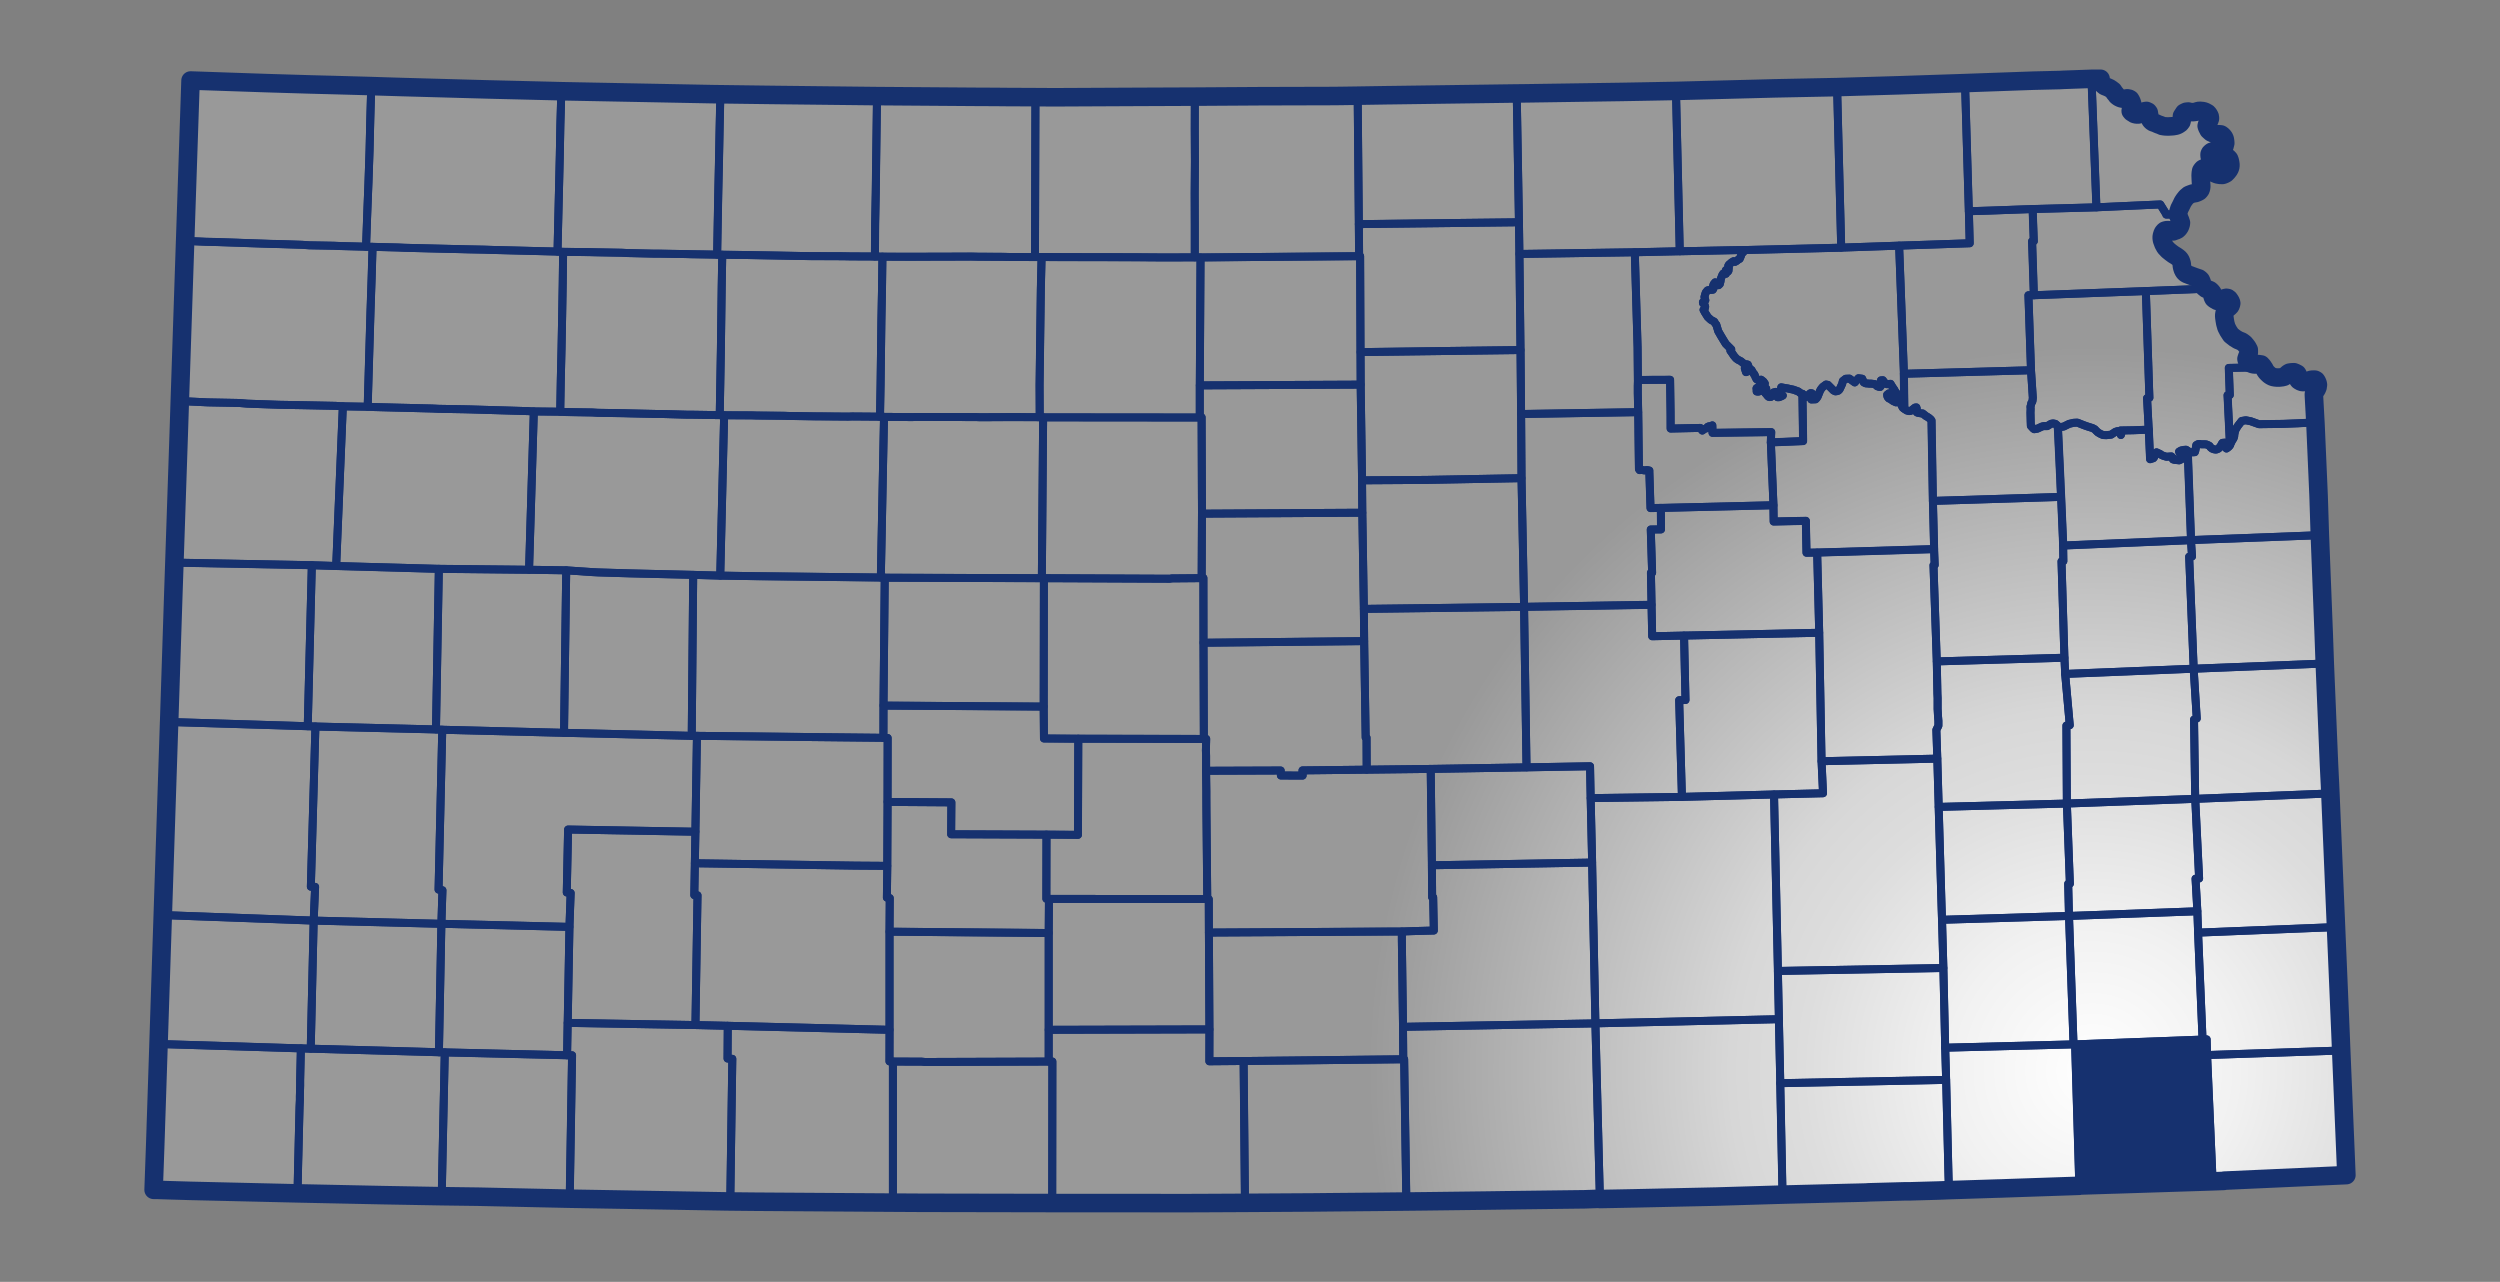 <?xml version="1.0" encoding="UTF-8"?>
<svg id="Layer_1" data-name="Layer 1" xmlns="http://www.w3.org/2000/svg" version="1.1" xmlns:xlink="http://www.w3.org/1999/xlink" viewBox="0 0 6607 3387.8">
  <rect x="0" y="0" width="6607" height="3387.8" fill="#808080" stroke="none"/>
  <defs>
    <style>
      .cls-1 {
        fill: #16316f;
      }

      .cls-1, .cls-2 {
        stroke-width: 21px;
      }

      .cls-1, .cls-2, .cls-3 {
        stroke: #16316f;
        stroke-linejoin: round;
      }

      .cls-2 {
        fill: none;
      }

      .cls-3 {
        fill: url(#radial-gradient);
        stroke-width: 49px;
      }
    </style>
    <radialGradient id="radial-gradient" cx="5530.3" cy="558.3" fx="5530.3" fy="558.3" r="1915.5" gradientTransform="translate(0 3388) scale(1 -1)" gradientUnits="userSpaceOnUse">
      <stop offset="0" stop-color="#fff"/>
      <stop offset=".2" stop-color="#f1f1f1"/>
      <stop offset=".4" stop-color="#ddd"/>
      <stop offset=".5" stop-color="#d7d7d7"/>
      <stop offset="1" stop-color="#999"/>
    </radialGradient>
  </defs>
  <polygon id="State_Outline" data-name="State Outline" class="cls-3" points="6198.7 3048.6 6187.3 2776.2 6186.3 2751.2 6185.6 2733.4 6175.1 2486.2 6174.4 2469.3 6173.6 2450.1 6158.7 2096.9 6157.7 2074.3 6155.1 2021.4 6143.9 1753.5 6141.2 1677.6 6140.9 1669.3 6130.9 1414.5 6127.9 1320.4 6127.5 1308.6 6119.3 1120.2 6119.1 1116.4 6115.3 1047.4 6115.1 1041.9 6117.3 1037.4 6118.8 1034.8 6120 1032.6 6122.7 1028.5 6124.9 1023.3 6125.1 1021.1 6125.8 1017 6125.2 1013.5 6124.4 1011.3 6122.9 1007.9 6120.9 1004.9 6118 1003.4 6116.2 1003.2 6114.4 1003.3 6110 1003.4 6105.9 1004.3 6102.4 1005.8 6098.7 1006.6 6095.8 1008 6090.2 1009.8 6085.2 1009.8 6081.5 1009 6078.6 1007.4 6075.3 1005.5 6073 1002.8 6071.7 1000.1 6071.6 997.9 6072.6 995.7 6073 992.7 6072.5 990 6071.2 987.7 6066.3 985.2 6062.5 983.7 6060 983.9 6056.7 983.9 6050.5 984.8 6047.3 986.6 6043.6 989.8 6041 992.4 6036.7 995.6 6031.2 996.9 6024.5 997.7 6018 997.8 6012.5 997.3 6006.5 996.1 6001.5 993.6 5997.4 990.9 5993.3 987.1 5989.7 983.4 5986.5 979.1 5984.4 974.4 5981.6 970.6 5979.8 967.6 5977.4 965.1 5975.7 963.2 5972.7 962.8 5968.1 962.2 5964.2 962.9 5958.8 963.4 5953.3 962.4 5946.9 959.9 5942.5 956.4 5937.9 952.4 5937 948.4 5939.2 941.8 5941.8 938.2 5943.1 932.5 5943.1 924.6 5939.6 917.9 5936 913.1 5931.5 907.7 5924.8 902.8 5914.6 898.6 5906.1 893.4 5896.1 885.5 5888.9 874.5 5883.9 864.8 5880.9 854 5879.8 847.6 5879.3 844.3 5878.5 838.6 5878.2 833.4 5878.9 828.6 5879.7 825 5881.1 821.5 5882.1 819.8 5885.1 817.1 5888.5 814.1 5891.3 811.8 5894 809.1 5895.6 806.1 5896.7 801.5 5895.8 798 5893.4 793.8 5890.8 790.1 5887.5 787.6 5883.9 787 5881.2 787.6 5876.8 788.9 5872.5 791.3 5869.2 792.9 5864.6 794.9 5859.7 795.2 5857.1 793.6 5856.4 793.2 5853.4 791.7 5849.8 788.8 5847.7 784.5 5847 781.4 5847.2 777.9 5847.1 774.1 5844.5 770.6 5840.7 767.1 5837.4 765.7 5834 764.4 5829.9 763.1 5827.5 761.1 5825 759.2 5822.7 755.7 5820.1 751 5819 746.6 5817.8 743.6 5816.3 740.2 5814.3 738.1 5811.3 735.8 5806 734.1 5799.7 731.9 5785.7 726.7 5778.1 723.7 5774 720.6 5771.2 717.1 5768.7 712 5767 706.4 5766.3 702.9 5765.9 697.2 5764.4 692 5762.6 687.6 5759.8 683.6 5755.7 680.1 5750 676.1 5744 672.5 5736.8 667.2 5730 661.7 5725.2 656.6 5722.4 653.7 5717.6 645.1 5713.9 635.1 5713 629.9 5713.1 624.2 5715.5 616.3 5718.1 612.3 5721.2 609.6 5723.7 608.8 5727.7 608.1 5731.3 608.3 5735.2 610 5738.3 610.9 5743.3 611.5 5747.4 609.9 5752.6 608.2 5755.9 605.9 5758.5 602.9 5761 599.2 5762.5 595.1 5763.4 592.2 5763.8 588.8 5762.6 585.3 5761.6 582 5759.7 578 5758.4 573.7 5756.1 568.6 5756.2 566.6 5756.2 564.4 5757.3 559.2 5759.7 551.6 5764.7 541.8 5768.6 533.6 5772.6 527.6 5777.9 520.9 5784.7 515.2 5791.4 512.6 5796.3 510.9 5800.8 510.7 5804.3 509.5 5808 508 5811.8 505.9 5814.7 502.6 5816.1 500 5817.4 494.6 5817.4 489.4 5816.8 483 5816.3 474.1 5815.9 463.3 5816.3 457.1 5817.2 451.8 5819 448.8 5821.7 446 5824.1 444.8 5828.6 443.2 5831.8 444.3 5835.6 446.4 5842.6 451.1 5851.7 457.5 5859.9 460.9 5866.7 462.1 5873.6 462.3 5877.5 461.1 5882.4 458.6 5886.6 454.3 5890.7 449.1 5893.2 444.3 5894.5 439.5 5894.5 434.6 5893.9 429.9 5892.6 424.2 5891.2 420.4 5888.1 417 5884 415.6 5880.4 415.7 5877.3 417.9 5874.7 420.6 5870.5 424.1 5866.1 426 5859.7 427.3 5852.7 426.9 5848.1 423.8 5845.4 422 5843.7 421 5841.1 417.1 5840.1 414.6 5839.4 411 5839.6 407.4 5840.8 404.8 5843 402.6 5845.3 400.9 5849.7 399.9 5852.9 399.9 5857.1 399.6 5861.4 398.5 5865.5 397.3 5870 395.4 5872.5 394.6 5874.2 393.2 5877.1 390.5 5878.9 386.5 5879.8 382.5 5880.9 378.5 5880.6 374.1 5879.9 369.3 5879.7 368 5878.6 365 5876.6 361.6 5874.3 359.1 5871.6 356.5 5869.3 355.2 5864.8 354.8 5858.1 354.8 5854 353.9 5850.4 353.1 5847.7 351.8 5843.7 350.1 5840.4 347.2 5836.8 343.9 5835.1 340.4 5833.3 337.1 5831.8 332.9 5832.7 329.4 5834.1 326.2 5836 322.3 5838.1 319.7 5839.4 316.1 5840.4 313.4 5840.3 309.5 5839.4 306.6 5836.7 301.9 5834 298.9 5827.7 295.4 5822.6 293.7 5817.3 293.2 5812.8 292.8 5807.8 293.8 5803.9 295.3 5799.3 296 5794.4 296.5 5789.9 296.1 5788.1 296.1 5783.1 294.7 5777.7 295.3 5772.3 297.9 5768.8 303.3 5766.5 306.8 5766.6 310.2 5766.4 314.1 5765.8 318.6 5765.1 321.8 5761.9 326 5756.3 329.8 5751.3 332 5743 333.5 5730.4 334.3 5722.6 334 5719 333.6 5714 332.8 5709.6 330.5 5705.7 329.4 5701 327.5 5697.8 325.9 5695.1 324.9 5691.3 323.7 5688.4 322.3 5684.8 319.2 5682.7 316.3 5681.1 312.5 5680.4 308.5 5680.1 305 5679.5 302.4 5678.8 297.6 5676.8 295 5672.6 293.1 5668.5 293.8 5664.8 295 5661.2 297.5 5657.2 299.9 5651.6 302.5 5646.4 302.6 5641.2 301.4 5637 298.7 5633.6 296.7 5631.1 293.7 5631.1 291.2 5632 288.2 5633.4 284.6 5634.8 282.4 5635.1 279.3 5635.3 275.7 5634.6 273.1 5633.7 270 5632 266.2 5629.8 262.4 5627 260.8 5622 259.8 5618 260.5 5612.7 260.9 5607.6 260.4 5604 259.2 5599.2 256.9 5594.5 253.3 5591.8 249.5 5588.5 245.7 5584.6 239.7 5579.6 235.9 5575 232.9 5569 230.2 5562.4 227.6 5557.9 224 5553.4 219.7 5550.7 214.1 5551.4 208.2 5527.7 208.3 5453.1 211 5444.5 211.5 5373.6 213.2 5193.2 219.6 5033.5 224.9 5025.9 225.2 4855.1 230.2 4686.3 233.6 4683.5 233.7 4429.3 240.3 4345.7 241.9 4283.7 243 4034.5 246.7 4008.4 247 4006.6 247 3672.1 251.6 3669.3 251.6 3588 252.9 3540.1 253.6 3513.6 253.8 3329.3 254.3 3157.7 255.4 3011.5 256 2989.7 256.1 2786.9 257.1 2736.4 256.8 2652 256.4 2637 256.2 2574.6 255.9 2317.6 254 2316.5 254 2040.8 250.9 1903.9 249.1 1893.8 249 1891.8 249 1524.3 241.9 1483.5 241.1 1470.8 240.8 1468.7 240.7 1288.3 236.3 1064.8 230.1 1012.1 228.5 981.2 227.5 880.4 224.7 822 223.2 705.6 219.7 643.9 217.6 503.6 212.8 489.5 631.6 489.3 636.5 475.2 1059.9 472.4 1145.8 460.9 1486.8 458.2 1566.2 447.2 1903.2 447 1908 430.2 2418.3 427.1 2511.3 419 2759.1 414.8 2887.6 414.4 2899.5 413.4 2929.9 413 2942.3 412 2971 411.6 2985.1 410.1 3029.7 406 3144.5 406.4 3144.5 417.1 3144.6 448.3 3145.6 503 3147.2 786.2 3153.8 795.1 3154 1010.5 3158.5 1167.3 3161.3 1256 3162.5 1263.4 3162.6 1505.7 3167.9 1916.2 3175 1930 3175.2 1998.5 3175.9 1999.8 3175.9 2359.7 3178.3 2428.7 3178.7 2468.6 3178.8 2780.8 3179.4 3136 3179.6 3171.4 3179.5 3290.2 3178.9 3305.2 3178.8 3471.2 3177.8 3520.1 3177.3 3641.3 3176.2 3716.7 3175.4 3763.2 3174.9 3924.8 3172.9 3981.9 3172.1 3984 3172.1 4021.9 3171.6 4131.2 3170.2 4188.4 3169.5 4228.2 3168.1 4228.2 3168.8 4320.2 3167 4398.5 3165.3 4535.6 3162.3 4699.1 3157.4 4700.8 3157.4 4711 3157.1 4886.1 3152.7 4904 3152.3 4931.5 3151.6 4938.7 3151.1 5032.3 3148.5 5049.4 3148.4 5123.1 3146.3 5143.4 3145.5 5150.6 3145.2 5151.3 3145.2 5179.8 3144.3 5279.3 3141.1 5288.6 3140.9 5301.4 3140.4 5495.2 3133.8 5495.1 3133.2 5586.4 3130.3 5591.4 3130.2 5847.5 3122 5877.5 3120.9 5878 3120.2 6013.4 3114.1 6201 3105.6 6198.7 3048.6"/>
  <g id="_Group_2" data-name=" Group 2">
    <g id="state_outline" data-name="state outline">
      <path id="Kansas" class="cls-2" d="M503.6,212.8l140.2,4.8,61.7,2,116.4,3.5,58.4,1.6,100.8,2.7,31,1.1,52.6,1.6,223.5,6.2,180.4,4.4h2.1l12.7.4,40.8.9,367.5,7h2l10.1.2,136.9,1.8,275.7,3.1h1.1l257,1.9,62.4.4,15,.2,84.4.4,50.5.3,202.8-1.1h21.8l146.2-.7,171.6-1.1,184.3-.5,26.6-.2,47.9-.7,81.2-1.3h2.8l334.5-4.6h1.8l26.1-.4,249.2-3.7,62-1.1,83.6-1.7,254.3-6.6h2.7l168.8-3.5,170.8-5,7.6-.3,159.7-5.4,180.3-6.4,71-1.7,8.6-.5,74.6-2.6,23.8-.2-.7,6,2.6,5.5,4.6,4.4,4.5,3.5,6.6,2.6,6.1,2.7,4.6,3,5,3.9,3.9,6,3.2,3.8,2.7,3.8,4.7,3.7,4.7,2.3,3.6,1.2,5.1.4,5.4-.4,4-.7,5,1,2.8,1.6,2.1,3.9,1.8,3.8.9,3.1.7,2.6-.2,3.6-.3,3.1-1.5,2.2-1.4,3.6-.9,3.1v2.5l2.5,3,3.3,2,4.2,2.7,5.3,1.2,5.2-.2,5.6-2.5,3.9-2.5,3.7-2.5,3.7-1.2,4-.7,4.2,1.9,2,2.6.7,4.7.6,2.6.3,3.5.7,3.9,1.7,3.9,2,2.9,3.6,3.1,3,1.4,3.8,1.2,2.7,1,3.2,1.6,4.7,1.9,3.9,1.1,4.5,2.3,4.9.8,3.6.4,7.8.3,12.6-.8,8.3-1.5,5-2.2,5.5-3.9,3.2-4.2.7-3.2.6-4.5.2-3.9v-3.4l2.2-3.4,3.5-5.4,5.4-2.6,5.4-.5,5,1.3h1.8l4.5.4,4.9-.5,4.6-.7,3.9-1.5,5-1,4.5.4,5.4.4,5.1,1.7,6.2,3.5,2.7,3.1,2.7,4.6.9,2.9v3.9l-.9,2.6-1.3,3.6-2.1,2.6-1.8,3.9-1.4,3.2-.9,3.5,1.5,4.2,1.8,3.2,1.8,3.6,3.5,3.2,3.3,2.9,4,1.8,2.7,1.2,3.6.9,4,.9h6.8l4.5.4,2.3,1.3,2.7,2.6,2.3,2.5,2,3.4,1.1,3,.2,1.3.7,4.8.3,4.4-1.1,4-.9,3.9-1.8,4-2.9,2.6-1.7,1.5-2.5.8-4.5,1.8-4.1,1.2-4.3,1.1-4.2.3h-3.2l-4.5,1-2.3,1.8-2.2,2.2-1.2,2.6-.2,3.6.7,3.5,1.1,2.5,2.5,3.9,1.7,1.1,2.7,1.8,4.6,3.2,7,.4,6.4-1.2,4.4-1.9,4.2-3.5,2.5-2.7,3.2-2.2h3.6l4,1.3,3.2,3.4,1.4,3.8,1.3,5.7.5,4.6v4.9l-1.3,4.8-2.5,4.8-4.1,5.2-4.2,4.3-4.9,2.5-3.9,1.1-6.9-.2-6.8-1.2-8.2-3.3-9-6.4-7-4.7-3.9-2.1-3.2-1.1-4.5,1.6-2.5,1.2-2.6,2.7-1.8,3.1-.9,5.3-.4,6.2.4,10.8.5,8.9.5,6.4v5.3l-1.3,5.4-1.4,2.6-2.9,3.2-3.8,2.1-3.7,1.5-3.5,1.2-4.5.3-4.9,1.7-6.8,2.5-6.8,5.8-5.4,6.7-3.9,6-3.9,8.2-5,9.7-2.4,7.6-1.1,5.2v4.2l2.3,5.1,1.3,4.4,1.8,3.9,1.1,3.3,1.1,3.5-.4,3.3-1,3-1.5,4-2.5,3.7-2.6,3-3.3,2.4-5.2,1.7-4.1,1.6-5-.5-3.1-1-3.9-1.7-3.6-.2-4,.7-2.5.8-3.2,2.6-2.6,4-2.4,7.9v5.7l.8,5.3,3.8,9.9,4.7,8.7,2.8,2.9,4.8,5.1,6.8,5.5,7.2,5.3,6.1,3.6,5.7,4,4.1,3.4,2.7,4,1.8,4.4,1.5,5.2.4,5.7.7,3.5,1.7,5.6,2.5,5.1,2.7,3.5,4.1,3.2,7.6,3,13.9,5.2,6.3,2.2,5.4,1.8,3,2.3,2,2.1,1.5,3.4,1.1,3,1.1,4.4,2.6,4.6,2.3,3.5,2.5,1.9,2.4,2,4,1.3,3.4,1.3,3.3,1.3,3.8,3.5,2.6,3.5v7.4l.7,3.1,2.1,4.3,3.6,2.9,3,1.5.7.4,2.6,1.6,4.9-.4,4.6-1.9,3.3-1.7,4.3-2.4,4.4-1.3,2.7-.6,3.6.6,3.2,2.5,2.6,3.7,2.4,4.2.9,3.5-1.1,4.6-1.6,3-2.7,2.7-2.8,2.3-3.4,3.1-3,2.6-1.1,1.8-1.3,3.5-.9,3.6-.7,4.7.4,5.3.8,5.7.5,3.2,1.1,6.4,3.1,10.8,5,9.7,7.2,11,10,7.9,8.5,5.3,10.2,4.1,6.7,4.9,4.5,5.4,3.6,4.8,3.5,6.7v7.9l-1.2,5.7-2.6,3.6-2.2,6.7.9,3.9,4.6,4,4.4,3.4,6.4,2.5,5.4,1,5.4-.4,3.9-.7,4.6.6,3,.4,1.8,1.9,2.4,2.5,1.8,3.1,2.8,3.8,2.1,4.7,3.2,4.3,3.6,3.7,4.1,3.8,4,2.7,5,2.5,6.1,1.2,5.4.5h6.5l6.8-1,5.5-1.2,4.3-3.2,2.5-2.5,3.8-3.2,3.2-1.8,6.2-1h3.2l2.5-.2,3.8,1.5,4.9,2.5,1.3,2.3.4,2.6-.4,3.1-1,2.2v2.2l1.4,2.7,2.3,2.6,3.2,1.9,2.9,1.6,3.8.8h4.9l5.6-1.8,3-1.4,3.7-.8,3.4-1.5,4.1-.9,4.5-.2h3.6l2.8,1.6,2,3,1.5,3.4.9,2.2.5,3.5-.7,4-.2,2.2-2.2,5.3-2.7,4-1.1,2.2-1.6,2.6-2.2,4.5.3,5.5,3.8,69,.2,3.8,8.2,188.4.4,11.8,3,94,10.1,254.8.3,8.3,2.7,76,11.2,267.9,2.5,52.9,1,22.6,14.9,353.1.8,19.2.7,16.9,10.5,247.3.7,17.7,1.1,25.1,11.3,272.3,2.4,57-187.6,8.5-135.4,6.1-.4.6-30.1,1.1-256,8.2-5,.2-91.3,2.9v.6l-193.8,6.6-12.8.4-9.3.3-99.5,3.2-28.5,1h-.7l-7.2.3-20.3.8-73.8,2.1h-17.1l-93.6,2.7-7.2.4-27.5.7-18,.4-175.1,4.4-10.2.3h-1.8l-163.5,4.9-137.1,3.1-78.2,1.7-92,1.8v-.7l-39.8,1.3-57.2.8-109.3,1.4-38,.4h-2.1l-57,.8-161.7,2-46.5.5-75.4.8-121.2,1.1-48.9.4-166,1.1h-15l-118.8.7h-35.4l-355.1-.2-312.2-.6h-39.9l-68.9-.4-360-2.4h-1.2l-68.5-.8-13.9-.2-410.5-7.1-242.3-5.3h-7.4l-88.7-1.3-156.8-2.8-215.4-4.5-8.9-.3-283.2-6.6-54.7-1.6-31.1-1-10.7-.2h-.4l4.1-114.7,1.5-44.6.4-14.1,1-28.7.4-12.4,1-30.4.4-11.9,4.2-128.5,8.2-247.8,3.1-93,16.8-510.3.2-4.8,11-337,2.7-79.4,11.5-341,2.8-85.9,14.1-423.5.2-4.8,14.1-418.8.9.9Z"/>
    </g>
    <path id="Allen" class="cls-2" d="M5462.3,2123.6l339.2-12.4,10.3,210.5-9.5.5,4.8,85.2v.9l-339.2,12.4-2.1-85.2h4.5l-8-211.9h0Z"/>
    <path id="Anderson" class="cls-2" d="M5457.8,1781.1l339.6-13.8,8.2,131.6-7.2,2.7,3.1,209.6-339.2,12.4-1.2-206.1,8.9-.9-12.2-135.5h0Z"/>
    <path id="Atchison" class="cls-2" d="M5372,552.4l168.7-4.5,168.6-7.6,15,24.2.9,2.6,31-.6v2l2.3,5.1,1.3,4.4,1.8,3.9,1.1,3.3,1.1,3.5-.4,3.3-1,3-1.5,4-2.5,3.7-2.6,3-3.3,2.4-5.2,1.7-4.1,1.6-5-.5-3.1-1-3.9-1.7-3.6-.2-4,.7-2.5.8-3.2,2.6-2.6,4-2.4,7.9v5.7l.8,5.3,3.8,9.9,4.7,8.7,2.8,2.9,4.8,5.1,6.8,5.5,7.2,5.3,6.1,3.6,5.7,4,4.1,3.4,2.7,4,1.8,4.4,1.5,5.2.4,5.7.7,3.5,1.7,5.6,2.5,5.1,2.7,3.5,4.1,3.2,7.6,3,13.9,5.2,6.3,2.2,5.4,1.8,3,2.3,2,2.1,1.5,3.4,1.1,3,1.1,4.4,2.6,4.6,2.3,3.5,2.5,1.9,2.4,2-158.8,6.2-295.8,11-4.7-142.6h4.5l-3.1-85.3h.4Z"/>
    <path id="Barber" class="cls-2" d="M2771.5,2721.6l424.8-1.1-.2,84.3,90.4-.8,3.6,374.9-118.8.6h-35.4l-355.1-.2.4-374h-9.8v-83.8h.1Z"/>
    <path id="Barton" class="cls-2" d="M3175.8,1527.9l4.6-.4.2,171.2.9,254.2-331.6-.6-90.9-.6-.7-84.3.5-339.4,332.5,1.5,5.4-.9,79.1-.7h0Z"/>
    <path id="Bourbon" class="cls-2" d="M5801.5,2111.2l357.2-14.3,14.9,353.1-364.4,14.7-2-56.5v-.9l-4.8-85.2,9.5-.5-10.3-210.5h-.1Z"/>
    <path id="Brown" class="cls-2" d="M5527.7,208.3l.6,21.7.5,11.5,11.8,306.5-168.7,4.5-44.6,1.6-69.2,2.5-54.9,1.7-10.1-338.7,180.3-6.4,71-1.7,8.6-.5,74.6-2.6h.1Z"/>
    <path id="Butler" class="cls-2" d="M4688.4,2099.6l10.3,466.4,2.7,127.5-485,11-8.7-425-3.9-170.3,241.2-3.2,243.4-6.4Z"/>
    <path id="Chase" class="cls-2" d="M4450.6,1679.7l357.2-7.4,6.2,339.4,3.9,84.7-129.5,3.2-243.4,6.4-7.3-255.5,16.7-.5-3.8-170.3h0Z"/>
    <path id="Chautauqua" class="cls-2" d="M4705,2862.6l438.3-8.7,6.2,254.3.5,14.1.5,22.9-7.2.3-20.3.8-73.8,2.1h-17.1l-93.6,2.7-7.2.4-27.5.7-18,.4-175.1,4.4-6-294.4h.3Z"/>
    <path id="Cherokee" class="cls-2" d="M5832.8,2788.3l354.5-12,11.3,272.3,2.4,57-187.6,8.5-135.4,6.1-.4.6-30.1,1.1v-.7l-14.6-333h0Z"/>
    <path id="Cheyenne" class="cls-2" d="M503.6,212.8l140.2,4.8,61.7,2,116.4,3.5,58.4,1.6,100.8,2.7-2.5,87.2-2,83.9-2.9,85.3-3.3,84.4-3,83.9-65.6-1.7-18.5-.8-66.1-1.2-18.4-1.3-65.2-2.1-19.4-.4-64.3-2.2-21.1-.8-63-2.1-21.1-.4-55.3-2.5.2-4.8,14.1-418.8v-.2Z"/>
    <path id="Clark" class="cls-2" d="M1923.4,2711l427.5,10.6-.2,83.4,9,.4v372.9l-360-2.4h-1.2l-68.5-.8,5.4-376.9-12.6-.8.6-86.5h0Z"/>
    <path id="Clay" class="cls-2" d="M4015.5,671.3l305-4.5,7.4,251.6.8,85.6-.4,15.5v19.4l1.1,50.3-309.5,4.9-1.5-169.1-2.9-253.8h0Z"/>
    <path id="Cloud" class="cls-2" d="M3591.1,592.3l423.2-4.9,1.2,83.9,2.9,253.8-422.9,5.4-1-253.4h-2.7l-.8-84.7h.1Z"/>
    <path id="Coffey" class="cls-2" d="M5118.5,1748l337.3-9.7,2,42.8,12.2,135.5-8.9.9,1.2,206.1-338.7,8.9-3.7-127.6-2.5-75.9,5.4-11.1v-12.8l-1-12.4-1-18.9v-28.7l-.6-11.9-1.7-85.2h0Z"/>
    <path id="Comanche" class="cls-2" d="M2359.7,2805.5l75.6.2,9.4.9,326.7-1.1h9.8l-.4,373.9-312.2-.6h-39.9l-68.9-.4v-372.9h-.1Z"/>
    <path id="Cowley" class="cls-2" d="M4701.3,2693.6l3.7,169,6,294.4-10.2.3h-1.8l-163.5,4.9-137.1,3.1-78.2,1.7-92,1.8v-.7l-11.9-463.6,485-11h0Z"/>
    <path id="Crawford" class="cls-2" d="M5809.1,2464.8l364.4-14.7.8,19.2.7,16.9,10.5,247.3.7,17.7,1.1,25.1-354.5,12-1.1-41.5-10.8.5-11.8-282.5h0Z"/>
    <path id="Decatur" class="cls-2" d="M1893.8,249l10.1.2-1.9,86-1.6,83.4-1.9,85.7-1.6,84.4-1.5,84.3-69.3-1.1-14.4-.4-69.7-1.1h-14.4l-69.3-1.6-15.3-.8-67.4-1.2-17.1-.4-70.2-.8-14.9-.8,2-84.4,2-83.4,2-84.8,1.6-84.3,2.5-86.7,40.8.9,367.5,7h2Z"/>
    <path id="Dickinson" class="cls-2" d="M4019.9,1094.2l309.5-4.9.6,43.2v6.1l1.3,101.1,1.8,2.6,6.3-.5,5.8,1.3,6.8-.9,3.2.4,3.6.8v4l3.1,95.3,27.5-.6.3,56.9-27,.2,3.6,114.3h-3.2l1.7,84.7-336.9,5.4-6.8-340.2-1.1-169.5v.3Z"/>
    <path id="Doniphan" class="cls-2" d="M5527.7,208.3l23.8-.2-.7,6,2.6,5.5,4.6,4.4,4.5,3.5,6.6,2.6,6.1,2.7,4.6,3,5,3.9,3.9,6,3.2,3.8,2.7,3.8,4.7,3.7,4.7,2.3,3.6,1.2,5.1.4,5.4-.4,4-.7,5,1,2.8,1.6,2.1,3.9,1.8,3.8.9,3.1.7,2.6-.2,3.6-.3,3.1-1.5,2.2-1.4,3.6-.9,3.1v2.5l2.5,3,3.3,2,4.2,2.7,5.3,1.2,5.2-.2,5.6-2.5,3.9-2.5,3.7-2.5,3.7-1.2,4-.7,4.2,1.9,2,2.6.7,4.7.6,2.6.3,3.5.7,3.9,1.7,3.9,2,2.9,3.6,3.1,3,1.4,3.8,1.2,2.7,1,3.2,1.6,4.7,1.9,3.9,1.1,4.5,2.3,4.9.8,3.6.4,7.8.3,12.6-.8,8.3-1.5,5-2.2,5.5-3.9,3.2-4.2.7-3.2.6-4.5.2-3.9v-3.4l2.2-3.4,3.5-5.4,5.4-2.6,5.4-.5,5,1.3h1.8l4.5.4,4.9-.5,4.6-.7,3.9-1.5,5-1,4.5.4,5.4.4,5.1,1.7,6.2,3.5,2.7,3.1,2.7,4.6.9,2.9v3.9l-.9,2.6-1.3,3.6-2.1,2.6-1.8,3.9-1.4,3.2-.9,3.5,1.5,4.2,1.8,3.2,1.8,3.6,3.5,3.2,3.3,2.9,4,1.8,2.7,1.2,3.6.9,4,.9h6.8l4.5.4,2.3,1.3,2.7,2.6,2.3,2.5,2,3.4,1.1,3,.2,1.3.7,4.8.3,4.4-1.1,4-.9,3.9-1.8,4-2.9,2.6-1.7,1.5-2.5.8-4.5,1.8-4.1,1.2-4.3,1.1-4.2.3h-3.2l-4.5,1-2.3,1.8-2.2,2.2-1.2,2.6-.2,3.6.7,3.5,1.1,2.5,2.5,3.9,1.7,1.1,2.7,1.8,4.6,3.2,7,.4,6.4-1.2,4.4-1.9,4.2-3.5,2.5-2.7,3.2-2.2h3.6l4,1.3,3.2,3.4,1.4,3.8,1.3,5.7.5,4.6v4.9l-1.3,4.8-2.5,4.8-4.1,5.2-4.2,4.3-4.9,2.5-3.9,1.1-6.9-.2-6.8-1.2-8.2-3.3-9-6.4-7-4.7-3.9-2.1-3.2-1.1-4.5,1.6-2.5,1.2-2.6,2.7-1.8,3.1-.9,5.3-.4,6.2.4,10.8.5,8.9.5,6.4v5.3l-1.3,5.4-1.4,2.6-2.9,3.2-3.8,2.1-3.7,1.5-3.5,1.2-4.5.3-4.9,1.7-6.8,2.5-6.8,5.8-5.4,6.7-3.9,6-3.9,8.2-5,9.7-2.4,7.6-1.1,5.2v2.2l-31,.6-.9-2.6-15-24.2-168.6,7.6-11.8-306.5-.5-11.5-.6-21.7.3.2Z"/>
    <path id="Douglas" class="cls-2" d="M5438.5,1130.1l15.7-2.8,14.4-7.1,11.7-2.7,9.9-.5,16.7,6.6,8.6,3.1,14.8,4.7,5.9,3.1,3.2,3.5,5,4.8,5.9,3.5,7.6,3.5,8.6.4,13-1.4,11.2-7.5,5.9-1.8,4.5,2.6,1.8,2.2,2.3,5.4,1.8-5.8v-1.3l-2.7-4.8,33.7-.6,41-1.6,3.5,78.2,8.5-2.7,1.8-2.2,1.8-4,4.9-9.3,9.5,4.4,3.6,2.6,4.9,2.2,8.2,2.5,13.1-.9,4.5,4.4-.4,3.5,4.6,1.3h1.8l9.9,1.2,5.8-2.7v-7.9l-5.9-12.4,5.4-3.1,7.2-1.4,4-.4h2.3l1.3,1.3,2.7,1.8,8.7,235.7-337.8,14.2-5.5-128.4-1.5-32.6-.5-13.2-6.4-137.3-.5-.3Z"/>
    <path id="Edwards" class="cls-2" d="M2345.6,2119.3l168.7,1.2-.6,84.3,252,1-.3,169.5,6.8.4-.6,90.1-420.7-3.5.6-88.8-7.6-1.2,1.1-83.9.8-169h-.2Z"/>
    <path id="Elk" class="cls-2" d="M4698.6,2566.1l437.3-7.8,4.8,210.5,2.5,85.2-438.3,8.7-3.7-169-2.7-127.5h.1Z"/>
    <path id="Ellis" class="cls-2" d="M2747.9,1102.6l8.9.4-3.4,425-415.2-1.3-10.3-.4,8.4-424.6,75.1.6,9.5-.4,75.2.2h8.9l75.2.2,9.4.4,76-.3h24.3l58.1.2h0Z"/>
    <path id="Ellsworth" class="cls-2" d="M3176.6,1357.5l423.7-2.5,4.1,254.2.8,85.2-424.7,4.3-.2-171.2-4.6.4.8-170.3h0Z"/>
    <path id="Finney" class="cls-2" d="M1168.8,1928.6l321.7,8.1,337.5,8h13.9l-4.1,253.3-336.5-5.8-3.5,166.4,10.3,1.3-3.2,89.6-338.4-8.1,2.8-88.7-10.3-1.8,9.8-422.4h0Z"/>
    <path id="Ford" class="cls-2" d="M1836.4,2281.4l424.8,6.3,83.7.6-1.1,83.9,7.6,1.2-.6,88.8v259.4l-427.4-10.6-85.5-2,5.5-342.9-8.5-.4,1.5-84.3h0Z"/>
    <path id="Franklin" class="cls-2" d="M5452.4,1441.6l337.8-14.2,2.9,43.2-7.6.5,12,296.1-339.6,13.8-2-42.8-7.7-254.6,4.9-.5-.6-41.5h0Z"/>
    <path id="Geary" class="cls-2" d="M4329.5,1089.3l-1.1-50.3v-19.4l.4-15.5h28.8l8.1-.2h11.8l36.4-.2,1.2,83.9v12.8l.2,32.2,78.3-1.7,5.4,7,5.9-4.4,5.9-1.8.9-1.3,1.3-2.2,4-1.8h3.6l4.9-2.3.5,19.8,155.2-2-1.2,27.4,6.9,165.9-297.3,7.1-27.5.6-3.1-95.3v-4l-3.6-.8-3.2-.4-6.8.9-5.8-1.3-6.3.5-1.8-2.6-1.3-101.1v-6.1l-.6-43.2v-.2Z"/>
    <path id="Gove" class="cls-2" d="M1410.9,1087.3l69.7.7,14.8.9,69.7,1.1,14.8.9,69.7,1.1,14.8.4,68.9,1.6h13.5l70.6,2h13.1l71.6,1.1,11.7.4-10.3,423.7-71.5-2-168.3-4-82.8-2.5-15.3-.8-69.3-4.7-98.1-1.5,12.6-418.5h.1Z"/>
    <path id="Graham" class="cls-2" d="M2312.3,677.9l19.8.4-1.1,84.3-1.6,83.4-1.1,85.3-1.1,85.6-1.5,84.3-73.8-.6-9.9.4-74.6-.7h-10.3l-73.9-1.1-10.3-.4-73.2-.7-12.6-.4-73.3-.3-11.7-.4,1.5-84.3,1.5-85.2,1.1-84.4,1.1-84.3,1.5-85.6,63.9.7,21.1.4,65.2,1.1,20.3.4,64.3,1.1h20.3l64.3.2,19.8.4,64.3.3h0Z"/>
    <path id="Grant" class="cls-2" d="M829,2432.9l337.5,8.5-6.5,339.4-338.8-9.4,7.8-338.6h0Z"/>
    <path id="Gray" class="cls-2" d="M1836.4,2281.4l-1.5,84.3,8.5.4-5.5,342.9-337.5-5.7,4.6-253.7,3.2-89.6-10.3-1.3,3.5-166.4,336.5,5.8-1.5,83.4h0Z"/>
    <path id="Greeley" class="cls-2" d="M460.9,1486.8l363.2,6.8-10.8,425.6-366.3-11.2.2-4.8,11-337,2.7-79.4h0Z"/>
    <path id="Greenwood" class="cls-2" d="M5119.9,2004.8l3.7,127.6,7.2,248.4.5,16.3,1.1,33.6,3.6,127.5-437.3,7.8-10.3-466.4,129.5-3.2-3.9-84.7,305.9-6.8h0Z"/>
    <path id="Hamilton" class="cls-2" d="M813.3,1919.2l20.3.8-12.1,423.4,11.3.4-3.8,89.2-398.8-14.6,16.8-510.3,366.3,11.2h0Z"/>
    <path id="Harper" class="cls-2" d="M3286.6,2804.1l422.1-4.6h2.3l5.8,376-75.4.8-121.2,1.1-48.9.4-166,1.1h-15l-3.6-374.8h-.1Z"/>
    <path id="Harvey" class="cls-2" d="M3781,2032.1l253.3-4.1,167.9-2.9,1.6,84.2,3.9,170.3-423.4,7.1-3.2-254.6h-.1Z"/>
    <path id="Haskell" class="cls-2" d="M1166.5,2441.5l338.4,8.1-4.6,253.7-1.5,85.6-323.5-7.6-15.3-.4,6.5-339.4h0Z"/>
    <path id="Hodgeman" class="cls-2" d="M1842,1944.7l492.7,5.2,11.2.4-.3,169-.8,169-83.7-.6-424.8-6.3,1.5-83.4,4.1-253.3h.1Z"/>
    <path id="Jackson" class="cls-2" d="M5203.3,558.2l54.9-1.7,69.2-2.5,44.6-1.6,3.1,85.2h-4.5l4.7,142.7h-14.5l6.8,198.2-335.9,9.3-12.7-338.6,186.6-6.3-2.2-84.7h-.1Z"/>
    <path id="Jefferson" class="cls-2" d="M5375.3,780.3l295.8-11,9.4,282.1-6.2,1,4.4,83-41,1.6-33.7.6,2.7,4.8v1.3l-1.8,5.8-2.3-5.4-1.8-2.2-4.5-2.6-5.9,1.8-11.2,7.5-13,1.4-8.6-.4-7.6-3.5-5.9-3.5-5-4.8-3.2-3.5-5.9-3.1-14.8-4.7-8.6-3.1-16.7-6.6-9.9.5-11.7,2.7-14.4,7.1-15.7,2.8-.9-5.4-5.4-4.4-5.9-1.2-5.4.9-10.3,6.2h-9l-4.5,1-12.5,5.8-8.2,1.4-2.6-1.8-6.4-7-.4-10.6-.6-24.3.4-10.2-.4-5.7.9-3.1.9-3.6.4-2.6,2.2-3.1.9-2.7.9-8.3-4.8-72.9-6.8-198.1h14.6Z"/>
    <path id="Jewell" class="cls-2" d="M3329.3,254.3l184.3-.5,26.6-.2,47.9-.7,3.1,339.4.8,84.7-419.2,3.3-15.3-.4v-85.2l-.2-83.9.6-85.2-.4-84.4.2-86,171.6-1.1v.2Z"/>
    <path id="Johnson" class="cls-2" d="M5893.4,1176.5l4.5-9.7,1.8-3.1,3.1-4.9,1.8-5.3.4-5.4,2.2-10.2,3.6-6.7,4-6.1,6.2-8,3.6-4.5,10.8-1.8,13.1,2.6,14.4,5.2,7.3,2.6,63.9-.9,38.2-1.5,46.8-2.5.2,3.8,8.2,188.4.4,11.8,3,94-340.7,13-8.7-235.7,6.3,3.4,7.2.4,5.4-.4,1.3-4,1.3-6.6,1.3-8,4.5-2.7,4-.4,4.6.9h9.8l3.7.4,4.5,1.8,4,2.2,2.7,3.9,4,3.1,4.6,1.8,5.4.9,3.6-1,3.6-1.8,2.3-2.7,1.8-2.6,2.7-3.5,1.3-3.2,2.2-3.1,5.4-.4h3.6l3.2,1.7-2.2,5.8-1.3,6.1,1.8,1.8,3.2-2.2,3.6-3.1,2.6-3.6h0Z"/>
    <path id="Kearny" class="cls-2" d="M1152.1,1927.7l16.7.9-9.8,422.4,10.3,1.8-2.8,88.7-337.5-8.5,3.8-89.2-11.3-.4,12.1-423.4,318.6,7.7h0Z"/>
    <path id="Kingman" class="cls-2" d="M3194.9,2464.6l483.3-2.7h26.6v21.9l3.1,229.9.7,85.7-422.1,4.6-90.4.8.2-84.3-1.4-255.9h0Z"/>
    <path id="Kiowa" class="cls-2" d="M2350.8,2462.2l420.7,3.5v339.8l-326.8,1.1-9.4-.9-75.6-.2-9-.4.2-83.4v-259.4h0Z"/>
    <path id="Labette" class="cls-1" d="M5821,2747.3l10.8-.5,1.1,41.5,14.6,333v.7l-255.9,8.2-5,.2-91.3,2.9-11.1-373.2,337-12.7h-.2Z"/>
    <path id="Lane" class="cls-2" d="M1496.3,1507.3l69.3,4.7,15.3.8,82.8,2.5,168.3,4-3.9,425.4-337.5-8,5.8-429.4h-.1Z"/>
    <path id="Leavenworth" class="cls-2" d="M5671.2,769.3l158.8-6.2,4,1.3,3.4,1.3,3.3,1.3,3.8,3.5,2.6,3.5v7.4l.7,3.1,2.1,4.3,3.6,2.9,3,1.5.7.4,2.6,1.6,4.9-.4,4.6-1.9,3.3-1.7,4.3-2.4,4.4-1.3,2.7-.6,3.6.6,3.2,2.5,2.6,3.7,2.4,4.2.9,3.5-1.1,4.6-1.6,3-2.7,2.7-2.8,2.3-3.4,3.1-3,2.6-1.1,1.8-1.3,3.5-.9,3.6-.7,4.7.4,5.3.8,5.7.5,3.2,1.1,6.4,3.1,10.8,5,9.7,7.2,11,10,7.9,8.5,5.3,10.2,4.1,6.7,4.9,4.5,5.4,3.6,4.8,3.5,6.7v7.9l-1.2,5.7-2.6,3.6-2.2,6.7.9,3.9,4.6,4,4.4,3.4,6.4,2.5,5.4,1,5.4-.4,3.9-.7,4.6.6,3,.4,1.8,1.9,2.4,2.5,1.8,3.1-91.3,1.8,2.6,71.6-5.9.4,6.4,132-2.6,3.6-3.6,3.1-3.2,2.2-1.8-1.8,1.3-6.1,2.2-5.8-3.2-1.8h-3.6l-5.4.5-2.2,3.1-1.3,3.2-2.7,3.5-1.8,2.6-2.3,2.7-3.6,1.8-3.6,1-5.4-.9-4.6-1.8-4-3.1-2.7-3.9-4-2.2-4.5-1.8-3.7-.4h-9.8l-4.6-.8-4,.4-4.5,2.7-1.3,8-1.3,6.6-1.3,4-5.4.4-7.2-.4-6.3-3.4-2.7-1.8-1.3-1.3h-2.3l-4,.4-7.2,1.4-5.4,3.1,5.9,12.4v7.9l-5.8,2.7-9.9-1.2h-1.8l-4.6-1.3.4-3.5-4.5-4.4-13.1.9-8.2-2.5-4.9-2.2-3.6-2.6-9.5-4.4-4.9,9.3-1.8,4-1.8,2.2-8.5,2.7-3.5-78.2-4.4-83,6.2-1-9.4-282.1.2.2Z"/>
    <path id="Lincoln" class="cls-2" d="M3170.8,1018.5l425.1-2,3.7,252.9.7,85.6-423.7,2.5v-32.3l-.2-9.2-.8-213.2-4.9.5v-84.8h0Z"/>
    <path id="Linn" class="cls-2" d="M5797.5,1767.3l346.5-13.8,11.2,267.9,2.5,52.9,1,22.6-357.2,14.3-3.1-209.6,7.2-2.7-8.2-131.6h.1Z"/>
    <path id="Logan" class="cls-2" d="M906.1,1073.8l65.7,1.1,18.4.9,66.6,1.7,18.5.4,67,1.7,17.1.8,67,1.2,16.7.4,67.4,2,85,2.5,15.3.9-12.6,418.5-238.5-2.5-271.3-7.5,17.6-422h0Z"/>
    <path id="Lyon" class="cls-2" d="M5111.4,1451.4l1.6,41.9-3.2.5,8.7,254.2,1.7,85.2.5,11.9v28.7l1.1,18.9,1,12.4v12.8l-5.4,11.1,2.5,75.9-305.9,6.8-6.2-339.4-5.4-211.8,309-9.1h0Z"/>
    <path id="Marion" class="cls-2" d="M4027.8,1603.9l336.9-5.4,1.7,83,84.2-1.8,3.8,170.3-16.7.5,7.3,255.5-241.2,3.2-1.6-84.2-167.9,2.9-6.5-424.1h0Z"/>
    <path id="Marshall" class="cls-2" d="M4429.3,240.3l254.3-6.6h2.7l168.8-3.5,10.9,424.3-251.4,6.1h-8.1l-167.3,3.5-10-423.8h.1Z"/>
    <path id="McPherson" class="cls-2" d="M3604.4,1609.2l423.4-5.3,6.5,424.1-253.3,4.1-169.1,2-.4-84.7h-2.3l-4-255.1-.8-85.2h0Z"/>
    <path id="Meade" class="cls-2" d="M1500.3,2703.3l337.5,5.7,85.5,2-.6,86.5,12.6.8-5.4,376.9-13.9-.2-410.5-7.1,6.2-379h-13.1l1.5-85.6h.2Z"/>
    <path id="Miami" class="cls-2" d="M5790.2,1427.4l340.7-13,10.1,254.8.3,8.3,2.7,76-346.5,13.8-12-296.1,7.6-.5-2.9-43.2h0Z"/>
    <path id="Mitchell" class="cls-2" d="M3172.7,680.4l419.2-3.3h2.7l1,253.4.4,86-425.1,2,1.9-338.1h0Z"/>
    <path id="Montgomery" class="cls-2" d="M5480,2760h4l11.1,373.2v.6l-193.8,6.6-12.8.4-9.3.3-99.5,3.2-28.5,1h-.7l-.5-22.9-.5-14.1-6.2-254.3-2.5-85.2,339.2-8.8h0Z"/>
    <path id="Morris" class="cls-2" d="M4389.4,1342.4l297.3-7.1.6,43.2,85.1-1.8,1.7,84.3,28.3-.5,5.4,211.8-357.2,7.4-84.2,1.8-1.7-83-1.7-84.7h3.2l-3.6-114.3,27-.2-.3-56.9h.1Z"/>
    <path id="Morton" class="cls-2" d="M419,2759.1l376.2,11.6-1.9,84.4v14.1l-.8,28.2v9.2l-.8,19.5-.8,30.9-2.3,96.7-.4,14.6-1.9,85.5-283.2-6.6-54.7-1.6-31.1-1-10.7-.2h-.4l4.1-114.7,1.5-44.6.4-14.1,1-28.7.4-12.4,1-30.4.4-11.9,4.2-128.5h-.2Z"/>
    <path id="Nemaha" class="cls-2" d="M5025.9,225.2l7.6-.3,159.7-5.4,10.1,338.7,2.2,84.7-186.6,6.3-153,5.2-10.9-424.3,170.8-5h0Z"/>
    <path id="Neosho" class="cls-2" d="M5467.9,2420.7l339.2-12.4,2,56.5,11.8,282.5-337,12.7h-4l-12-339.4h0Z"/>
    <path id="Ness" class="cls-2" d="M1832,1519.3l71.5,2,97.2,1.5,327.2,3.5,10.3.4-3.3,338-.2,85.2-492.7-5.2h-13.9l3.9-425.4Z"/>
    <path id="Norton" class="cls-2" d="M2316.5,254h1.1l-1.1,85.8-1.1,83.9-1.1,84.7-1.6,84.4-.6,85.2-64.3-.3-19.8-.4-64.3-.3h-20.3l-64.3-1.1-20.3-.4-65.2-1.1-21.1-.4-63.9-.7-13.4-.4,1.5-84.3,1.6-84.4,1.9-85.7,1.6-83.4,1.9-86,136.9,1.8,275.7,3.1h.2Z"/>
    <path id="Osage" class="cls-2" d="M5108.2,1323.8l338.7-10.6,5.5,128.4.6,41.5-4.9.5,7.7,254.6-337.3,9.7-8.7-254.2,3.2-.5-1.6-41.9-3.2-127.5h0Z"/>
    <path id="Osborne" class="cls-2" d="M2752.7,679.3l68.3.2h13.9l70.2.2h15.7l69.3.2h13.9l70.6.5h13.5l69.3-.3,15.3.4-1.9,338.1v84.8l-414-.4-8.9-.4-.4-84.7,1.1-83.9,1.1-84.7,1.1-84.8,2-85.2h-.1Z"/>
    <path id="Ottawa" class="cls-2" d="M3595.6,930.5l422.9-5.4,1.5,169.1,1.1,169.5-251.9,4.6-169.5,1.1-3.7-252.9-.4-86h0Z"/>
    <path id="Pawnee" class="cls-2" d="M2334.8,1864.7l423.4,2.6.7,84.3,90.9.6-.9,254.2-83.2-.6-252-1,.6-84.3-168.7-1.2.3-169-11.2-.4.2-85.2h-.1Z"/>
    <path id="Phillips" class="cls-2" d="M2317.6,254l257,1.9,62.4.4,15,.2,84.4.4-1.2,422.4-67-.2-16.7-.4-66.6-.3-17.5-.4-66.1.2h-18.9l-64.8.3h-19.3l-66.1-.2-19.8-.4.6-85.2,1.6-84.4,1.1-84.7,1.1-83.9,1.1-85.8h-.3Z"/>
    <path id="Pottawatomie" class="cls-2" d="M4866,654.4l153-5.2,12.7,338.6,1.3,92.7-4.1-2.6-2.7-4.8-3.2-7-2.7-4.4-9.5,1.8-7.6-3.5-8.1-5.7-3.2-1.2-3.2-3.6-.9-3.1-.4-3.1,4.5-3.5,9.5,1.7,12.6,5.7,1.8-4-3.2-3.5-2.7-3.5-1.4-1.8-2.2-4.4-4.6-6.6-5.4-8.9-9.5,1-4.9-2.6-5.9-7.9-5,.4,1.4,7.1-.9,6.6-2.6,3.6h-2.7l-3.2-1.3-1.8-.4-6.3-5.7-9.5-1.3h-5.4l-3.6-.4-5.9-.4-4.9-2.6-4.1-9.6-9.9-1.3-9.8,11.1-14-10.1-9.9.4-7.5,5.8-1.8,7.5-2.6,5.7-2.7,5.8-1.8,3.5-3.2,3.2-4,1.3-3.6.4-4.9-2.2-14.9-14.9-5-.9-8.5,6.2-4.5,5.4-3.1,5.3-5.8,14.6-2.7,4.4-3.2,3.2-11.2.4-.4-7.9,1.8-8.4-3.2-.4-1.4.9-4.9,4.5-2.2,2.2-4,2.3-3.2-3.1-5.9-4.8-4.1-1.3-6.8-5.3-13.5-4.8-8.5-1.7-5.4-1.3-8.1-1.3-9.5-1.8-.9,7.1-.4,5.8,1.8,4.4,1.3,2.6,2.3,1.8-3.2,1.8-6.7,2.7h-4.1l-2.3-4.4-.4-3.5-1.8-6.2-6.8,1.8-3.5,8.4-2.7,3.1-3.2.4h-.9l-2.7-1.3-3.2-3.5-1.8-3.1-2.7-2.2,1.3-6.7.9-5.7-5.9,1.8-8.9,4.5-5.9,1.8h-2.2l-2.3-.4v-4.4l-.5-3.6.4-.9,8.6-4.5h4.9l6.3-4.5,1.8-3.1-3.6-5.3-6.3-4.8-5.4,3.1-3.2-2.6-3.2-1.8-1.3-2.2-2.3-4.8-1.4-3.9-1.3-2.6h-.9l-6.4-11.1-14.4,5.9-3.2-10.2,12.6.8-1-1.3-3.6-9.2-3.6-.9.9,3.9,2.3,1.8-5.4,2.7-2.8-8.4-9.5-7.9-8.5-4.4-4.6-3.5-5.9-7-4-6.1-5-7,2.3-3.6-14.5-14.5-7.3-11.9-5-8.3-7.6-13.2-5.1-17.2-2.2-2.2-3.2-5.7-8.9-4.8-8.2-7.5-7.7-12.3-3.6-6.7,2.6-1.3,1.8-7.1-2.3-6.6-2.3-1.8-.9-.4-.5-3.1,2.3-2.2,1.8-1h.5l1.8-1.8-.9-3.9-1.4-4.8,1.8-6.7,1.8-5.3,4.5-5.4,7.2-1.8,2.3.4,4.5-.4,1.8-3.1-1.4-5.8,1.8-5.7,4-4.9,2.3.9,2.3,2.2,1.8,3.1,2.7,1.3,3.2-3.1,1.8-7.1.9-6.6,4-10.2,2.6-4,4.5-.4,2.3,1.3.4-5.8-.4-3.9h1.3l2.3,2.6,1.8,1.3,1.4-2.2.4-4.4.4-4v-2.6l-1.3-2.2,1.8-3.1,4.5-3.6,2.3-2.2,5.4-3.2,3.6,1.8,4-2.2,4-3.2,4.5-2.6,3.2-7.5,1.8-6.1,4.5-4,2.3-5.8h5.4l251.4-6.1-.4-.2Z"/>
    <path id="Pratt" class="cls-2" d="M2772.1,2375.6l418.5.4,4,.4.3,88.2,1.4,255.9-424.8,1.1v-255.9l.6-90.1h0Z"/>
    <path id="Rawlins" class="cls-2" d="M981.2,227.5l31,1.1,52.6,1.6,223.5,6.2,180.4,4.4h2.1l12.7.4-2.5,86.7-1.6,84.3-2,84.8-2,83.4-2,84.4-67.4-1.7-16.1-.4-67.1-1.7-16.6-.4-27.5-.9-41-.8-16.1-.4-67.5-1.6-16.6-.4-68-1.7-17.5-.8-67.4-1.7-17.1-.4,3-83.9,3.3-84.4,2.9-85.3,2-83.9,2.5-87.2v.3Z"/>
    <path id="Reno" class="cls-2" d="M3611.9,2034.1l169.1-2,3.2,254.6.7,84.7h2.7l1.7,87.8-57.1,1.6-27.5,1h-26.6l-483.3,2.8-.3-88.2-4-.4-2.2-235.7-.2-34.4v-15l-.7-53.9,197.1-.7.5,13.2,57.5.2-.4-13.7,169.6-1.9h.2Z"/>
    <path id="Republic" class="cls-2" d="M4006.6,247h1.8l5.9,340.4-423.2,4.9-3.1-339.4,81.2-1.3h2.8l334.5-4.6h.1Z"/>
    <path id="Rice" class="cls-2" d="M3180.5,1698.6l424.7-4.3,4,255.1h2.3l.4,84.7-169.6,1.9.4,13.7-57.5-.2-.5-13.2-197.1.7v-39.6l-.6-13.7.8-31h-6.3l-.9-254.1h0Z"/>
    <path id="Riley" class="cls-2" d="M4320.5,666.8l118.8-2.7,167.3-3.4h2.7l-2.3,5.7-4.5,4-1.8,6.1-3.2,7.5-4.5,2.6-4,3.2-4,2.2-3.6-1.8-5.4,3.2-2.3,2.2-4.5,3.6-1.8,3.1,1.3,2.2v2.6l-.4,4-.4,4.4-1.4,2.2-1.8-1.3-2.3-2.6h-1.3l.4,3.9-.4,5.8-2.3-1.3-4.5.4-2.6,4-4,10.2-.9,6.6-1.8,7.1-3.2,3.1-2.7-1.3-1.8-3.1-2.3-2.2-2.3-.9-4,4.9-1.8,5.7,1.4,5.8-1.8,3.1-4.5.4-2.3-.4-7.2,1.8-4.5,5.4-1.8,5.3-1.8,6.7,1.4,4.8.9,3.9-1.8,1.8h-.5l-1.8,1-2.3,2.2.5,3.1.9.4,2.3,1.8,2.3,6.6-1.8,7.1-2.6,1.3,3.6,6.7,7.7,12.3,8.2,7.5,8.9,4.8,3.2,5.7,2.2,2.2,5.1,17.2,7.6,13.2,5,8.3,7.3,11.9,14.5,14.5-2.3,3.6,5,7,4,6.1,5.9,7,4.6,3.5,8.5,4.4,9.5,7.9,2.8,8.4,5.4-2.7-2.3-1.8-.9-3.9,3.6.9,3.6,9.2,1,1.3-12.6-.8,3.2,10.2,14.4-5.9,6.4,11.1h.9l1.3,2.6,1.4,3.9,2.3,4.8,1.3,2.2,3.2,1.8,3.2,2.6,5.4-3.1,6.3,4.8,3.6,5.3-1.8,3.1-6.3,4.5h-4.9l-8.6,4.5-.4.9.5,3.6v4.4l2.3.4h2.2l5.9-1.8,8.9-4.5,5.9-1.8-.9,5.7-1.3,6.7,2.7,2.2,1.8,3.1,3.2,3.5,2.7,1.3h.9l3.2-.4,2.7-3.1,3.5-8.4,6.8-1.8,1.8,6.2.4,3.5,2.3,4.4h4.1l6.7-2.7,3.2-1.8-2.3-1.8-1.3-2.6-1.8-4.4.4-5.8.9-7.1,9.5,1.8,8.1,1.3,5.4,1.3,8.5,1.7,13.5,4.8,6.8,5.3,4.1,1.3,1.8,124.9-85.4,3.5,1.2-27.4-155.2,2-.5-19.8-4.9,2.2h-3.6l-4,1.8-1.3,2.2-.9,1.3-5.9,1.8-5.9,4.4-5.4-7-78.3,1.7v-32.2l-.2-12.8-1.2-83.9-36.4.2h-19.8l-28.8.2-.8-85.6-7.4-251.6h.2Z"/>
    <path id="Rooks" class="cls-2" d="M2735.1,679.3h17.5l-2,85.2-1.1,84.8-1.1,84.7-1.1,83.9.4,84.7-58.1-.3h-24.3l-76,.4-9.4-.4-75.2-.2h-8.9l-75.2-.2-9.5.4-75.1-.6-10.3-.4,1.5-84.3,1.1-85.6,1.1-85.3,1.6-83.4,1.1-84.3,66.1.2h19.3l64.8-.2h18.9l66.1-.3,17.5.4,66.6.3,16.7.4,67,.2h0Z"/>
    <path id="Rush" class="cls-2" d="M2753.4,1528h5.4l-.5,339.4-423.4-2.6,3.3-338,415.2,1.3h0Z"/>
    <path id="Russell" class="cls-2" d="M2756.8,1103l413.9.4,4.9-.5.8,213.2v9.2l.2,32.3-.8,170.3-79.1.7-5.4.9-332.5-1.5h-5.4l3.4-425h0Z"/>
    <path id="Saline" class="cls-2" d="M3599.6,1269.4l169.5-1.1,251.9-4.6,6.8,340.2-423.4,5.3-4.1-254.2-.7-85.6h0Z"/>
    <path id="Scott" class="cls-2" d="M1398.3,1505.8l98.1,1.5-5.8,429.4-321.7-8.1-16.7-.9,7.6-424.5,238.5,2.5h0Z"/>
    <path id="Sedgwick" class="cls-2" d="M3784.2,2286.7l423.4-7.1,8.7,425-508.4,9.1-3.1-229.9v-22l27.4-1,57.1-1.6-1.7-87.8h-2.7l-.7-84.7h0Z"/>
    <path id="Seward" class="cls-2" d="M1175.4,2781.2l323.5,7.6h13.1l-6.2,379-242.3-5.3h-7.4l-88.7-1.3,8.1-380h0Z"/>
    <path id="Shawnee" class="cls-2" d="M5031.7,987.8l335.9-9.3,4.8,72.9-.9,8.3-.9,2.7-2.2,3.1-.4,2.6-.9,3.6-.9,3.1.4,5.7-.4,10.2.6,24.3.4,10.6,6.4,7,2.6,1.8,8.2-1.4,12.5-5.8,4.5-.9h9l10.3-6.3,5.4-.9,5.9,1.2,5.4,4.4.9,5.4,6.4,137.3.5,13.2,1.5,32.6-338.7,10.6-3.6-212.3-2.3-3.1-4.6-3.9-4-2.6-4.5-2.6-3.7-3.1-4.5-3.5h-3.2l-4.5-.8-5.4-.9-2.3-1.3-1.8-3.9,1.3-4.9.4-1.3-.9-1.8v-.9h-1l-2.6.4-5,4-5.8,4.5-1.8.4-3.2.4-4.9-1.3-1.3-.4-6.3-4.4-1.3-92.7h.5Z"/>
    <path id="Sheridan" class="cls-2" d="M1488.3,665.5l70.2.8,17.1.4,67.4,1.2,15.3.8,69.3,1.6h14.4l69.7,1.1,14.4.4,69.3,1.1,13.4.4-1.5,85.6-1.1,84.3-1.1,84.4-1.5,85.2-1.5,84.3-71.6-1.1h-13.1l-70.6-2h-13.5l-68.9-1.5-14.8-.4-69.7-1.1-14.8-.9-69.7-1.1-14.8-.9,1.5-83.9,2-84.7,1.6-83.9,1.5-86,1.1-83.9v-.2Z"/>
    <path id="Sherman" class="cls-2" d="M967.4,652l17.1.4-2.5,83.9-2.9,85.3-2.5,84.3-2.5,83.9-2.5,85.2-65.7-1.1-18.9-1.3-83.7-1.7-64.8-1.1-85-3-21.1-1.8-62.5-1.2-20.7-.4-64.8-3.1-9.4-.4,14.1-423.5,55.3,2.5,21.1.4,63,2.1,21.1.8,64.3,2.2,19.4.4,65.2,2.1,18.4,1.3,66.1,1.2,18.5.8,65.6,1.7h.3Z"/>
    <path id="Smith" class="cls-2" d="M2989.7,256.1h21.8l146.2-.7-.2,86,.4,84.4-.6,85.2.3,83.9v85.2l-69.4.3h-13.5l-70.6-.6h-13.9l-69.3-.2h-99.8l-68.3-.2h-17.5l1.2-422.4,50.5.3,202.8-1.1h-.1Z"/>
    <path id="Stafford" class="cls-2" d="M2849.8,1952.2l331.6.6h6.3l-.8,30.9.5,13.7v39.6l.8,53.9v15l.2,34.4,2.2,235.7-418.5-.4-6.8-.4.3-169.5,83.2.6.9-254.2h.1Z"/>
    <path id="Stanton" class="cls-2" d="M430.2,2418.3l398.8,14.6-7.8,338.6-26.1-.9-376.2-11.6,8.2-247.8,3.1-93h0Z"/>
    <path id="Stevens" class="cls-2" d="M795.2,2770.6l26.1.9,338.8,9.4,15.3.4-8.1,380-156.8-2.8-215.4-4.5-8.9-.3,1.9-85.5.4-14.6,2.3-96.7.8-30.9.9-19.5v-9.2l.7-28.2v-14.1l1.9-84.4h0Z"/>
    <path id="Sumner" class="cls-2" d="M3707.9,2713.7l508.4-9.1,11.9,463.6-39.8,1.3-57.2.8-109.3,1.4-38,.4h-2.1l-57,.8-161.7,2-46.5.5-5.8-376.1h-2.3l-.7-85.6h.1Z"/>
    <path id="Thomas" class="cls-2" d="M984.5,652.4l67.4,1.7,17.5.8,68,1.7,16.6.4,67.5,1.6,16.1.4,41,.8,27.5.9,16.6.4,67.1,1.7,16.1.4,67.4,1.7,14.9.8-1.1,83.9-1.5,86-1.6,83.9-2,84.7-1.5,83.9-69.7-.7-15.3-.9-85-2.5-67.4-2-16.7-.4-67-1.2-17.1-.8-67-1.7-18.5-.4-66.6-1.7-18.4-.9,2.5-85.2,2.5-83.9,2.5-84.3,2.9-85.3,2.5-83.9h-.2Z"/>
    <path id="Trego" class="cls-2" d="M2325.9,1101.2l10.3.4-8.4,424.6-327.2-3.5-97.2-1.5,10.3-423.7,73.3.3,12.6.4,73.2.7,10.3.4,73.9,1.1h10.3l74.6.6,9.9-.4,73.8.6h.3Z"/>
    <path id="Wabaunsee" class="cls-2" d="M4763.4,1040.9l5.9,4.8,3.2,3.1,4-2.3,2.2-2.2,4.9-4.5,1.4-.9,3.2.4-1.8,8.4.4,7.9,11.2-.4,3.2-3.2,2.7-4.4,5.8-14.6,3.1-5.3,4.5-5.4,8.5-6.2,5,.9,14.9,14.9,4.9,2.2,3.6-.4,4-1.3,3.2-3.2,1.8-3.5,2.7-5.8,2.6-5.7,1.8-7.5,7.5-5.8,9.9-.4,14,10.1,9.8-11.1,9.9,1.3,4.1,9.6,4.9,2.6,5.9.4,3.6.4h5.4l9.5,1.2,6.3,5.7,1.8.4,3.2,1.3h2.7l2.6-3.6.9-6.6-1.4-7.1,5-.4,5.9,7.9,4.9,2.6,9.5-1,5.4,8.9,4.6,6.6,2.2,4.4,1.4,1.8,2.7,3.5,3.2,3.5-1.8,4-12.6-5.7-9.5-1.7-4.5,3.5.4,3.1.9,3.1,3.2,3.6,3.2,1.2,8.1,5.7,7.6,3.5,9.5-1.8,2.7,4.4,3.2,7,2.7,4.8,4.1,2.6,6.3,4.4,1.3.4,4.9,1.3,3.2-.4,1.8-.4,5.8-4.5,5-4,2.6-.4h1v.9l.9,1.8-.4,1.3-1.3,4.9,1.8,3.9,2.3,1.3,5.4.9,4.5.9h3.2l4.5,3.4,3.7,3.1,4.5,2.6,4,2.6,4.6,3.9,2.3,3.1,3.6,212.3,3.2,127.5-309,9.1-28.3.5-1.7-84.3-85.1,1.8-.6-43.2-6.9-165.9,85.4-3.5-1.8-124.9-.2.3Z"/>
    <path id="Wallace" class="cls-2" d="M475.2,1059.9l9.4.4,64.8,3.1,20.7.4,62.5,1.2,21.1,1.8,85,3,64.8,1.1,83.7,1.7,18.9,1.3-17.6,422-64.4-2.1-363.2-6.8,11.5-341,2.8-85.9v-.2Z"/>
    <path id="Washington" class="cls-2" d="M4008.4,247l26.1-.4,249.2-3.7,62-1.1,83.6-1.7,10,423.8-118.8,2.7-305,4.5-1.2-83.9-5.9-340.4v.2Z"/>
    <path id="Wichita" class="cls-2" d="M824.1,1493.7l64.4,2.1,271.3,7.5-7.6,424.5-318.6-7.7-20.3-.8,10.8-425.6h0Z"/>
    <path id="Wilson" class="cls-2" d="M5132.4,2430.8l335.6-10.1,12,339.4-339.2,8.8-4.8-210.5-3.6-127.5h0Z"/>
    <path id="Woodson" class="cls-2" d="M5123.6,2132.5l338.7-8.9,8,211.9h-4.5l2.1,85.2-335.6,10.1-1.1-33.6-.5-16.3-7.2-248.4h.1Z"/>
    <path id="Wyandotte" class="cls-2" d="M5981.6,970.6l2.8,3.8,2.1,4.7,3.2,4.3,3.6,3.7,4.1,3.8,4,2.7,5,2.5,6.1,1.2,5.4.5h6.5l6.8-1,5.5-1.2,4.3-3.2,2.5-2.5,3.8-3.2,3.2-1.8,6.2-1h3.2l2.5-.2,3.8,1.5,4.9,2.5,1.3,2.3.4,2.6-.4,3.1-1,2.2v2.2l1.4,2.7,2.3,2.6,3.2,1.9,2.9,1.6,3.8.8h4.9l5.6-1.8,3-1.4,3.7-.8,3.4-1.5,4.1-.9,4.5-.2h3.6l2.8,1.6,2,3,1.5,3.4.9,2.2.5,3.5-.7,4-.2,2.2-2.2,5.3-2.7,4-1.1,2.2-1.6,2.6-2.2,4.5.3,5.5,3.8,69-46.8,2.5-38.2,1.5-63.9.9-7.3-2.6-14.4-5.2-13.1-2.6-10.8,1.8-3.6,4.5-6.2,8-4,6.1-3.6,6.7-2.2,10.2-.4,5.4-1.8,5.3-3.1,4.9-1.8,3.1-4.5,9.7-6.4-132,5.9-.4-2.6-71.6,91.3-1.8h.2Z"/>
  </g>
</svg>